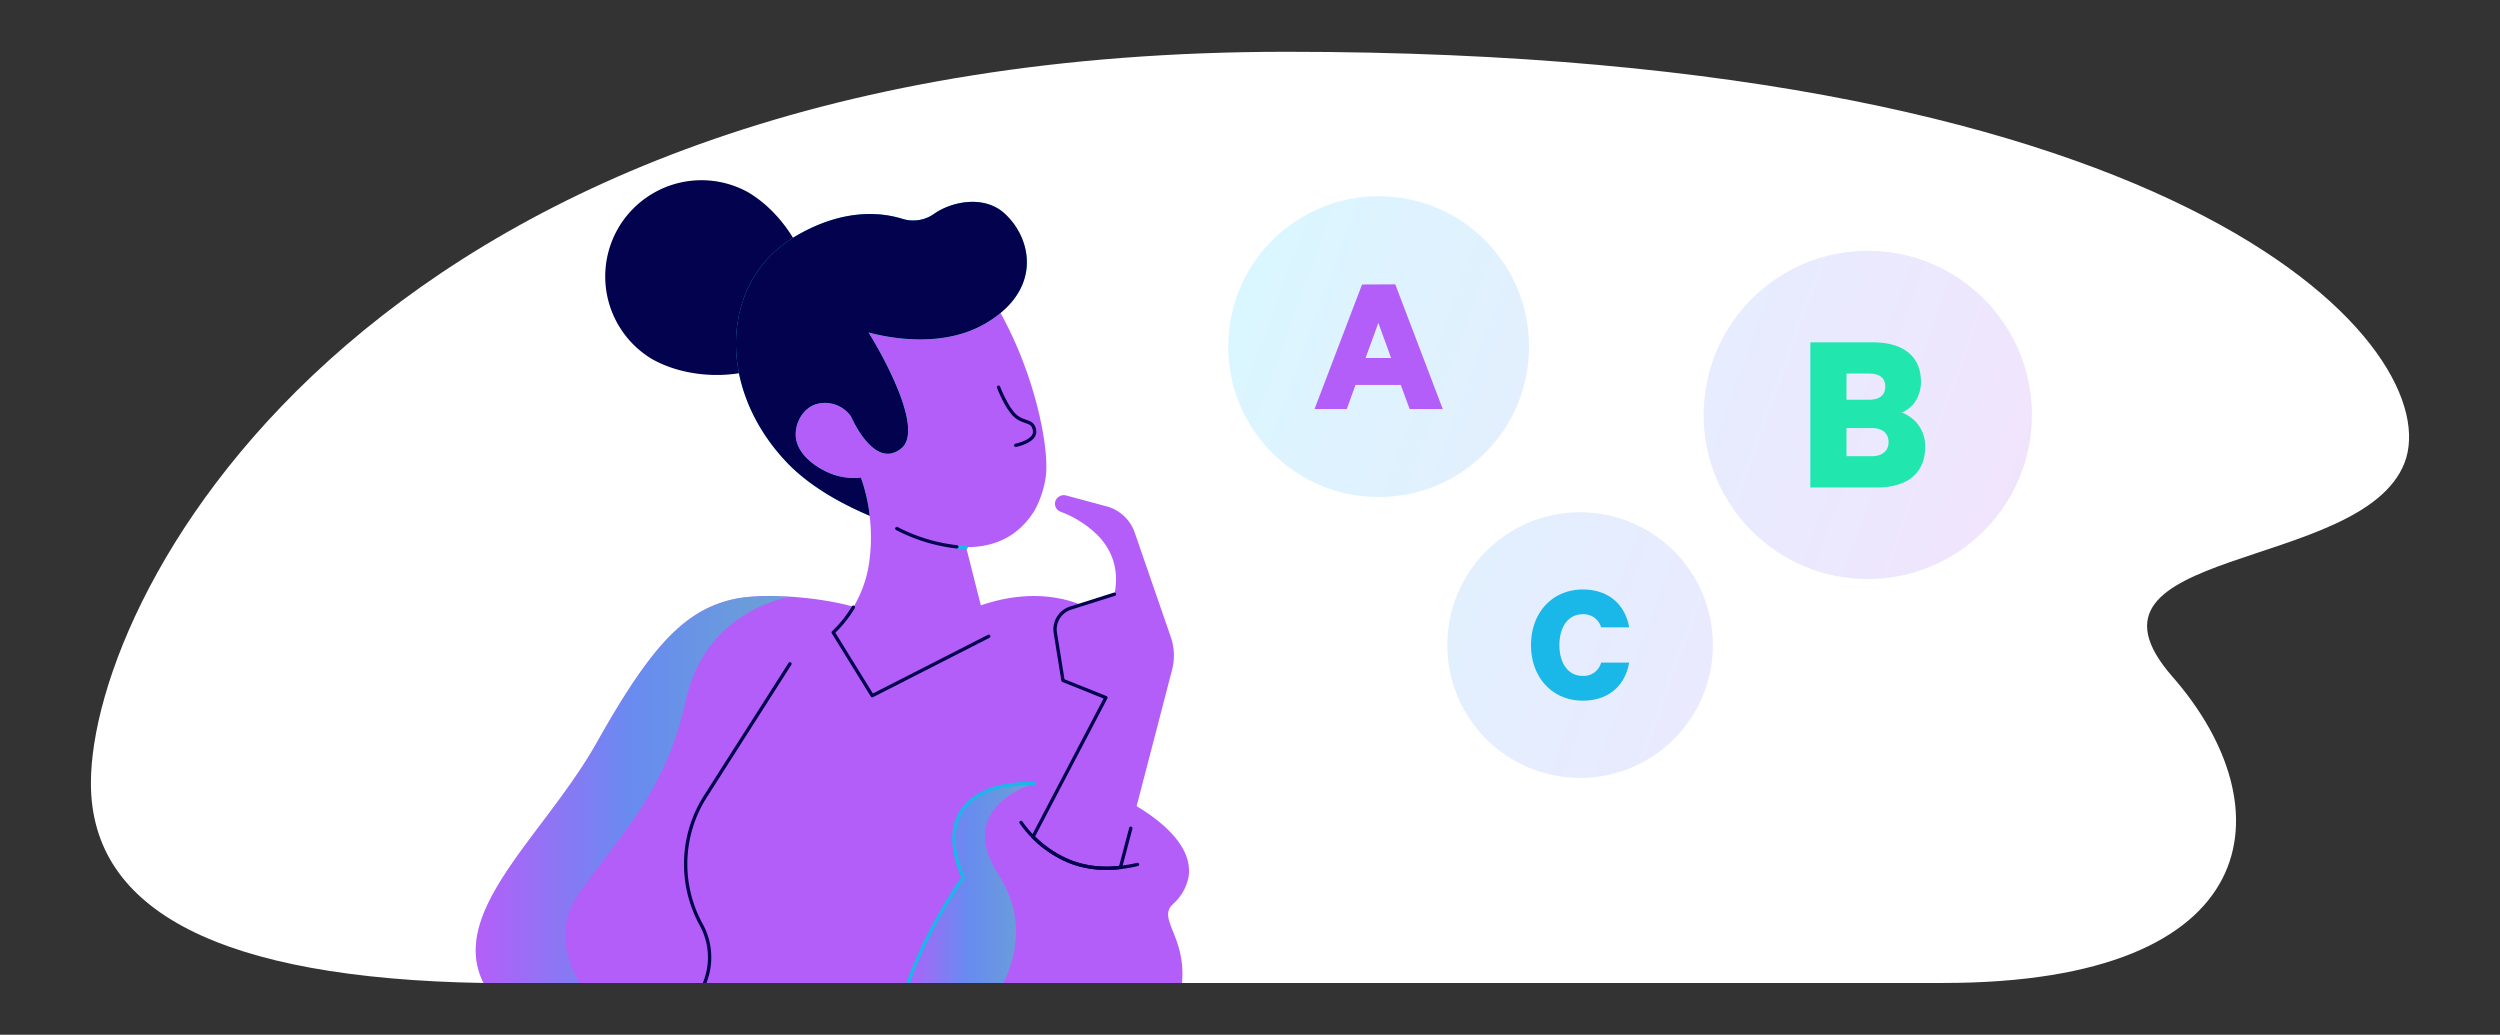<?xml version="1.0" encoding="UTF-8"?> <svg xmlns="http://www.w3.org/2000/svg" xmlns:xlink="http://www.w3.org/1999/xlink" viewBox="0 0 841.99 348.5"><rect x="0" y="0" width="841.99" height="348.5" fill="#333333" stroke="none"/><defs><style>.cls-1,.cls-10,.cls-12,.cls-7{fill:none;}.cls-1{clip-rule:evenodd;}.cls-2{fill:#fff;fill-rule:evenodd;}.cls-3{fill:url(#linear-gradient);}.cls-4{fill:url(#linear-gradient-2);}.cls-5{fill:url(#linear-gradient-3);}.cls-6{clip-path:url(#clip-path);}.cls-10,.cls-7{stroke:#02024e;}.cls-10,.cls-12,.cls-7{stroke-linecap:round;stroke-linejoin:round;}.cls-8{fill:#02024e;}.cls-9{fill:#b45ef9;}.cls-10,.cls-12{stroke-width:1.13px;}.cls-11,.cls-14{opacity:0.5;}.cls-11{fill:url(#New_Gradient_Swatch);}.cls-12{stroke:#1ab8e8;}.cls-13{fill:#1ab8e8;}.cls-14{fill:url(#New_Gradient_Swatch-2);}.cls-15{fill:#21e6ad;}</style><linearGradient id="linear-gradient" x1="406.89" y1="95.91" x2="671.38" y2="191.87" gradientUnits="userSpaceOnUse"><stop offset="0" stop-color="#fff"></stop><stop offset="0.01" stop-color="#d9f7ff"></stop><stop offset="1" stop-color="#f2e3fd"></stop></linearGradient><linearGradient id="linear-gradient-2" x1="397.01" y1="168.22" x2="661.5" y2="264.18" xlink:href="#linear-gradient"></linearGradient><linearGradient id="linear-gradient-3" x1="433.21" y1="68.68" x2="697.7" y2="164.64" xlink:href="#linear-gradient"></linearGradient><clipPath id="clip-path"><path id="masterherocharacter-male-background-and-1-idea-path-1" class="cls-1" d="M654.42,331.06H162.55Q30.63,328.71,30.62,263.77c0-64.93,95-246.33,402.66-246.33S824.17,118.91,809.84,155.88s-116.54,28.2-78.14,72.06S763.8,331.06,654.42,331.06Z"></path></clipPath><linearGradient id="New_Gradient_Swatch" x1="303.6" y1="301.41" x2="348.16" y2="301.41" gradientUnits="userSpaceOnUse"><stop offset="0" stop-color="#b45ff9"></stop><stop offset="0.5" stop-color="#1bb9e8"></stop><stop offset="1" stop-color="#21e6ae"></stop></linearGradient><linearGradient id="New_Gradient_Swatch-2" x1="160.24" y1="269.84" x2="266.05" y2="269.84" xlink:href="#New_Gradient_Swatch"></linearGradient></defs><g id="Layer_4" data-name="Layer 4"><g id="masterherocharacter-male-background-and-1-idea-mask-2"><g id="masterherocharacter-male-background-and-1-idea-mask-2-2" data-name="masterherocharacter-male-background-and-1-idea-mask-2"><path id="masterherocharacter-male-background-and-1-idea-path-1-2" data-name="masterherocharacter-male-background-and-1-idea-path-1" class="cls-2" d="M654.42,331.06H162.55Q30.63,328.71,30.62,263.77c0-64.93,95-246.33,402.66-246.33S824.17,118.91,809.84,155.88s-116.54,28.2-78.14,72.06S763.8,331.06,654.42,331.06Z"></path></g></g><circle class="cls-3" cx="464.32" cy="116.74" r="50.66"></circle><circle class="cls-4" cx="532.17" cy="217.26" r="44.73"></circle><circle class="cls-5" cx="629.06" cy="139.74" r="55.28"></circle><g class="cls-6"><line class="cls-7" x1="457.4" y1="338.96" x2="152.25" y2="338.96"></line><path class="cls-8" d="M251.68,64.6c15.55,8.88,27.59,32.46,18.72,48s-35.3,17.18-50.85,8.3A32.42,32.42,0,0,1,251.68,64.6Z"></path><path class="cls-9" d="M167.9,297.79c-8.72,14.49-11.86,28,.65,41.17H396.6c6.23-21.94-7.74-28.64-1.57-34.45a16.42,16.42,0,0,0,5.21-8.87c2.74-14.85-21.2-26.23-22.37-26.77l-.29-.14c2.44-6.58,4.76-14.22,6.86-21.32,5.66-19.15-5.09-39.63-24.3-45.06l-1.47-.39c-12.47-3-24,.09-31.64,3.16H289.62c-7.65-3.07-30.87-6.2-43.33-3.16-16.37,4-27.56,16.61-45.3,48.14C191.2,267.5,176.71,283.15,167.9,297.79Z"></path><path class="cls-10" d="M266.05,223.58l-28.48,44.65a42.39,42.39,0,0,0-1.41,43.18h0a22.91,22.91,0,0,1,1.28,19.32l-3.2,8.23"></path><path class="cls-9" d="M369.6,180.18c4.36,4.44,7.57,10.89,5.75,19.94l-14.78,4.68a7.52,7.52,0,0,0-5.14,8.36l2.58,16,14.45,5.8-24.41,46.6-.14.26a36.89,36.89,0,0,0,12.36,8.32,34.88,34.88,0,0,0,17.1,2c2.6-9.64,13.43-51.32,17.38-66.55a19,19,0,0,0-.44-11.06l-12.14-35.15a13.85,13.85,0,0,0-9.5-8.85l-13.58-3.65a3,3,0,0,0-3.71,2.13,2.89,2.89,0,0,0,1.82,3.34A35.54,35.54,0,0,1,369.6,180.18Z"></path><path class="cls-11" d="M303.6,339c4.86-21.13,20.78-43.52,20.78-43.52-2.18-5-5.05-13.92-1.2-21.18,4.09-7.7,14.2-10.67,25-10.38,0,0-26.92,7.51-11.93,30.63S333,339,333,339Z"></path><path class="cls-12" d="M303.6,339c4.86-21.13,20.78-43.52,20.78-43.52-2.18-5-5.05-13.92-1.2-21.18,4.09-7.7,14.2-10.67,25-10.38"></path><path class="cls-10" d="M375.35,200.12l-14.78,4.68a7.52,7.52,0,0,0-5.14,8.36l2.58,16,14.45,5.8-24.41,46.6-.14.26a36.89,36.89,0,0,0,12.36,8.32,34.88,34.88,0,0,0,17.1,2l3.48-13.2"></path><path class="cls-10" d="M343.88,277a37.59,37.59,0,0,0,16.39,13.14c8.72,3.59,18.05,2.14,22.84,1"></path><path class="cls-9" d="M292.76,189.32A61.62,61.62,0,0,0,290,161l-.05-.14a21.05,21.05,0,0,1-9.23-1c-5-1.73-13-6.71-12.75-13.94.12-3.52,2.22-8.25,6.82-9.79a10.76,10.76,0,0,1,11.86,4.15s7.76,18.27,16.94,10.68c7.42-6.12-5.38-29.79-11.09-39,7.81,2.09,26.15,5.39,40.46-3.67a39.1,39.1,0,0,0,4-2.89c12,21.55,16.73,46.83,15.16,55.68a33.13,33.13,0,0,1-3.6,10.7c-5.93,9.75-14.76,12.57-23.14,12.48l7.59,30-39.23,20L280.62,213A40.56,40.56,0,0,0,292.76,189.32Z"></path><path class="cls-12" d="M322.24,184.18c1,.1,2.08.15,3.14.16"></path><path class="cls-10" d="M302.05,178a57.58,57.58,0,0,0,20.19,6.17"></path><path class="cls-10" d="M333,214.3l-39.23,20L280.62,213a39.2,39.2,0,0,0,6.79-8.49"></path><path class="cls-13" d="M344.37,80.69a23.45,23.45,0,0,0-6.11-8.85c-6.77-6.1-17.49-4.12-23.66.18a12.13,12.13,0,0,1-10.53,1.73c-7.18-2.26-20-3.67-36.1,5.8-25.2,14.82-27.17,50.46-3.2,75.94,7.23,7.69,17.42,13.65,28.14,18.22A59.83,59.83,0,0,0,290,161l-.05-.14a21.05,21.05,0,0,1-9.23-1c-5-1.73-13-6.71-12.75-13.94.12-3.52,2.22-8.25,6.82-9.79a10.76,10.76,0,0,1,11.86,4.15s7.76,18.27,16.94,10.68c7.42-6.12-5.38-29.79-11.09-39,7.81,2.09,26.15,5.39,40.46-3.67C346,100.11,347.68,89.19,344.37,80.69Z"></path><path class="cls-8" d="M344.37,80.69a23.45,23.45,0,0,0-6.11-8.85c-6.77-6.1-17.49-4.12-23.66.18a12.13,12.13,0,0,1-10.53,1.73c-7.18-2.26-20-3.67-36.1,5.8-25.2,14.82-27.17,50.46-3.2,75.94,7.23,7.69,17.42,13.65,28.14,18.22A59.83,59.83,0,0,0,290,161l-.05-.14a21.05,21.05,0,0,1-9.23-1c-5-1.73-13-6.71-12.75-13.94.12-3.52,2.22-8.25,6.82-9.79a10.76,10.76,0,0,1,11.86,4.15s7.76,18.27,16.94,10.68c7.42-6.12-5.38-29.79-11.09-39,7.81,2.09,26.15,5.39,40.46-3.67C346,100.11,347.68,89.19,344.37,80.69Z"></path><path class="cls-10" d="M336.31,130.41s2.66,7.05,5.71,9.7,5.84,1.19,6.41,4.87-6.34,5-6.34,5"></path><path class="cls-14" d="M194.68,301.41c13.66-19.84,29.58-34.49,36.25-65.37S266.05,201,266.05,201h0c-7.19-.47-14.45-.29-19.76,1-16.37,4-27.56,16.61-45.3,48.14-9.79,17.4-24.28,33-33.09,47.69-8.72,14.49-11.86,28,.65,41.17h32.39C195.2,332.36,184.23,316.58,194.68,301.41Z"></path></g><path class="cls-9" d="M469.92,95.77l16,42H474.77l-3-8.13H456.53l-2.94,8.13H442.73l16-41.95Zm-10,24.8h8.61l-4.31-11.82Z"></path><path class="cls-13" d="M533.06,198.54c9,0,14.34,5.37,15.64,12.75h-9.44a6.14,6.14,0,0,0-6.2-4.42c-5,0-7.86,4.42-7.86,10.39s2.84,10.39,7.86,10.39a6.12,6.12,0,0,0,6.2-4.49h9.44c-1.3,7.44-6.61,12.82-15.64,12.82-10.16,0-17.42-7.74-17.42-18.72S522.9,198.54,533.06,198.54Z"></path><path class="cls-15" d="M648.4,150.49c0,8.83-6,13.69-16.24,13.69H609.71V115.29h20.94c10.19,0,16.32,4.54,16.32,13.3,0,5.26-3,9.08-6.53,10.35A11.94,11.94,0,0,1,648.4,150.49Zm-19.18-15.85c3.74,0,5.73-1.43,5.73-4.46s-2-4.38-5.73-4.38h-7.33v8.84Zm-7.33,19h8.6c3.58,0,5.57-1.91,5.57-4.7,0-2.94-2-4.77-5.57-4.77h-8.6Z"></path></g></svg> 